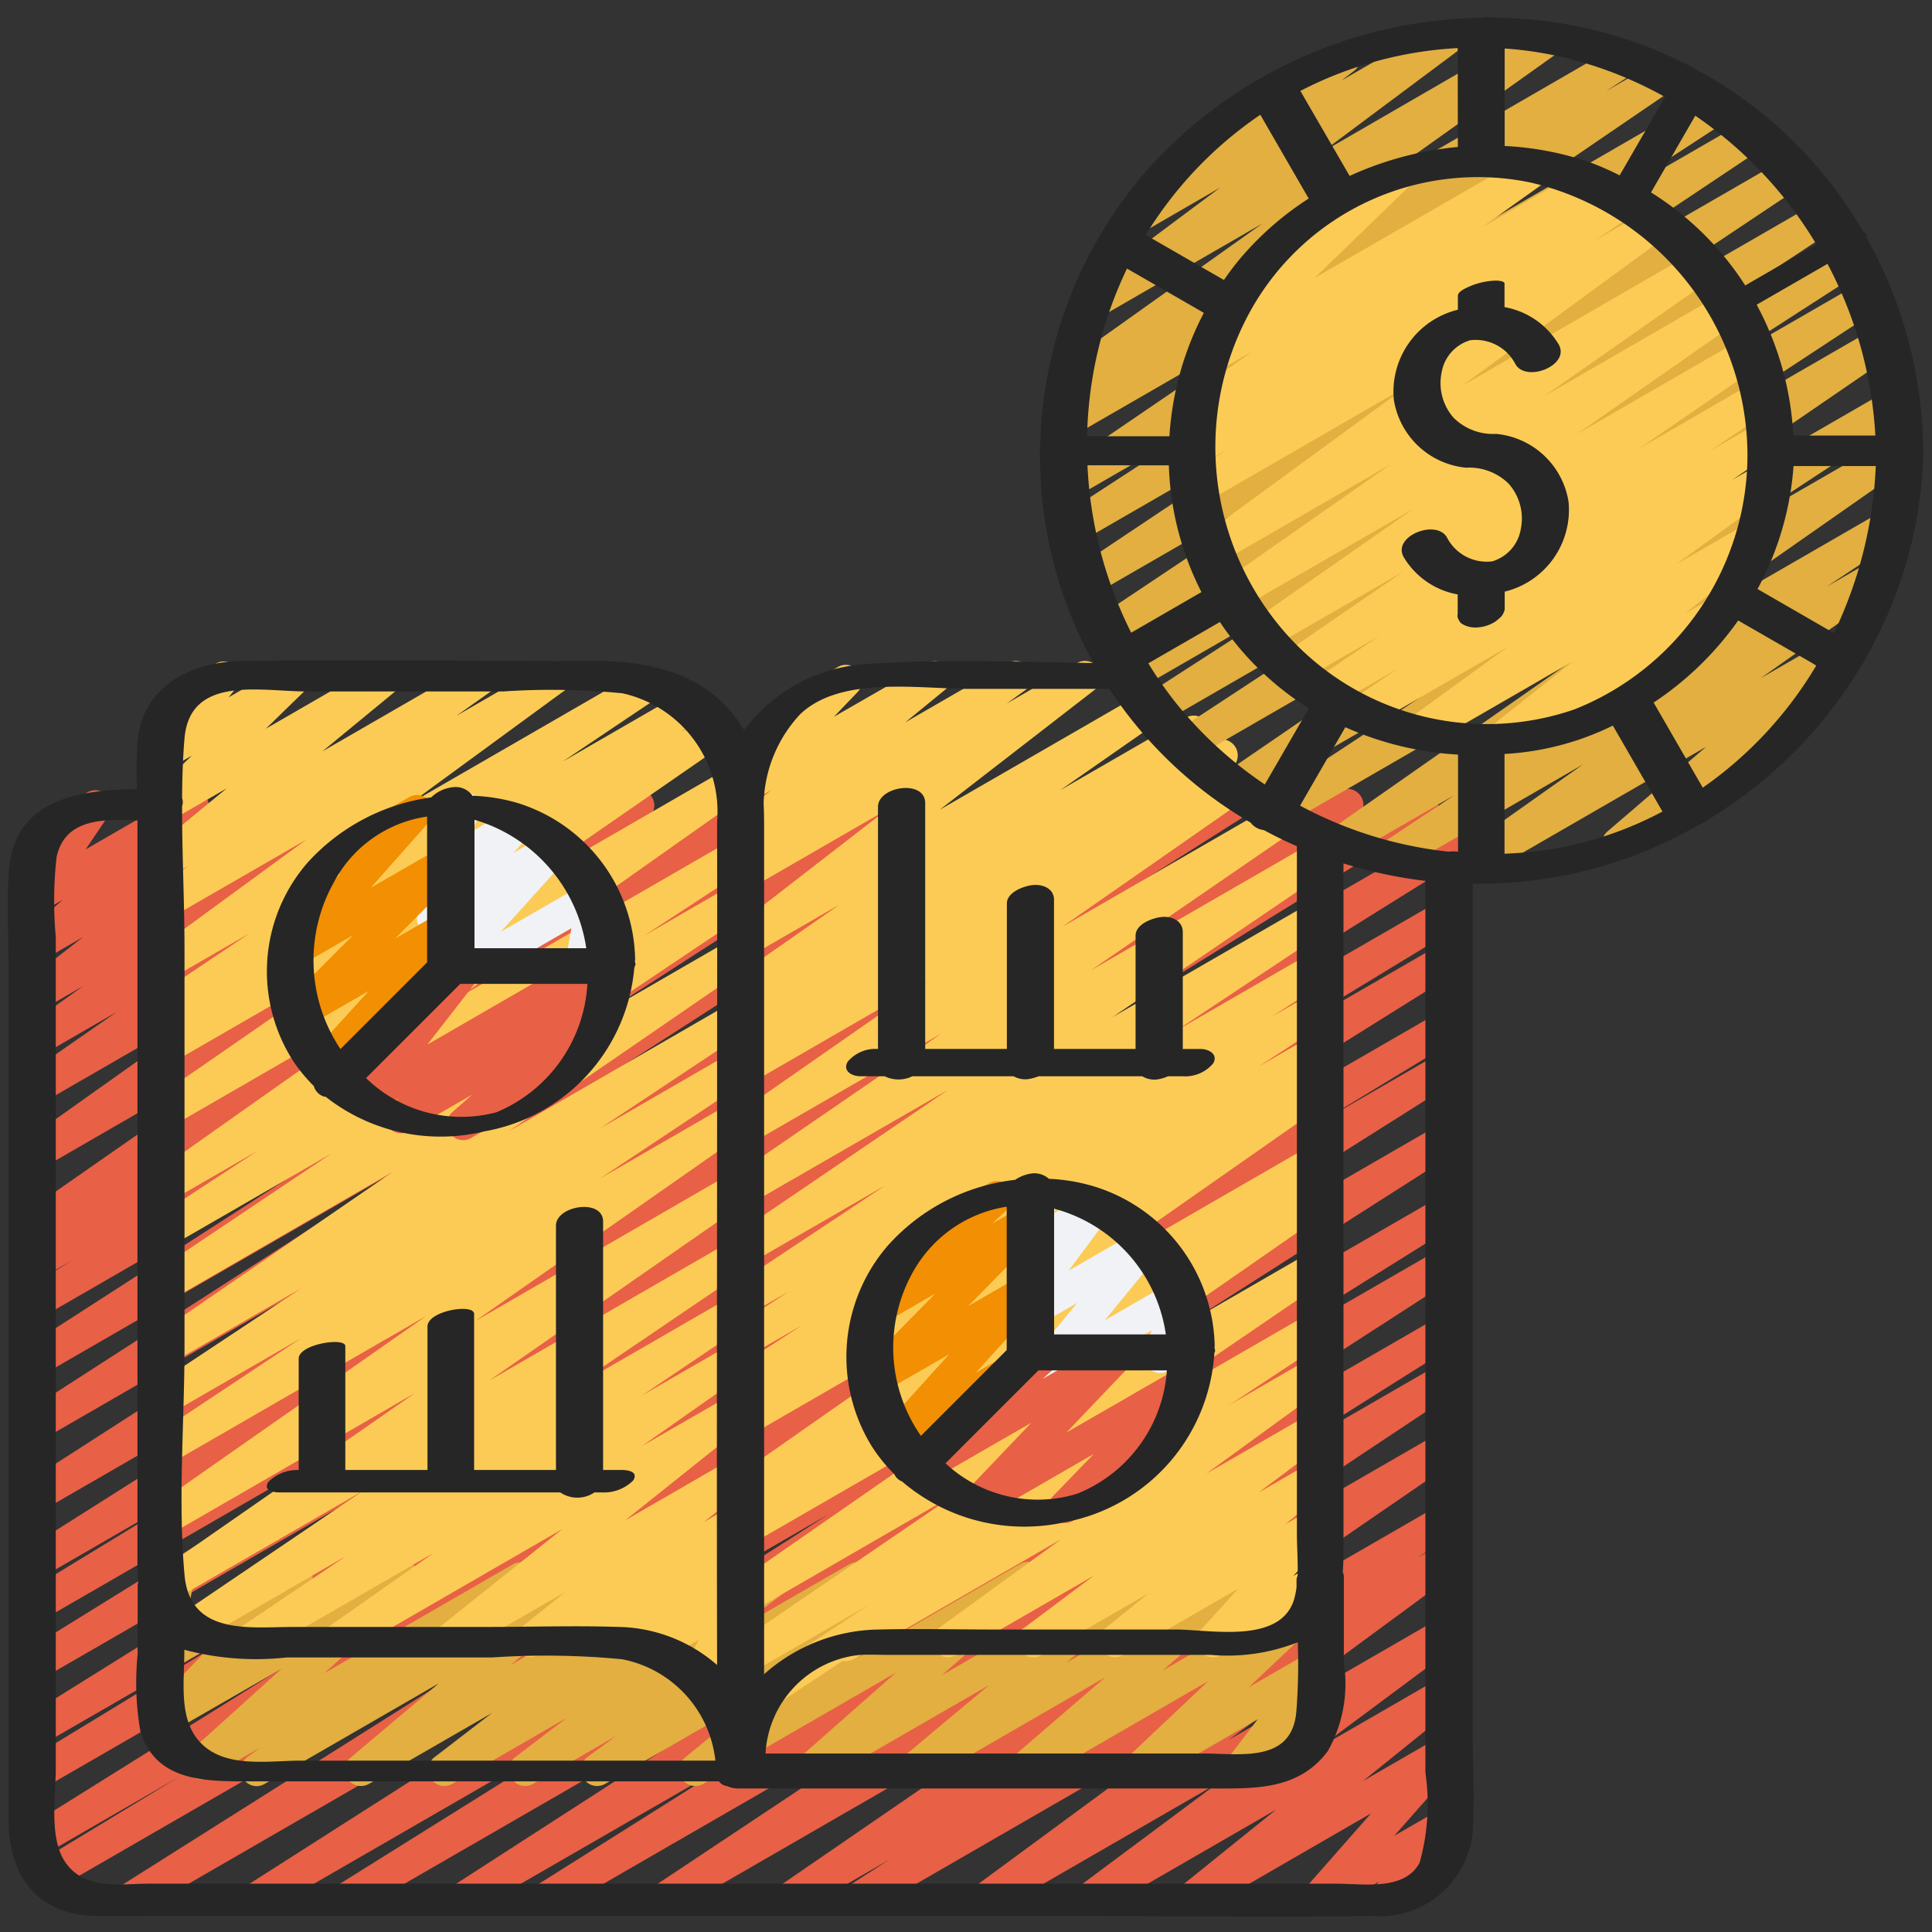 <?xml version="1.0" encoding="UTF-8"?> <svg xmlns="http://www.w3.org/2000/svg" id="Icons" height="512" viewBox="0 0 60 60" width="512"><rect x="0" y="0" width="60" height="60" fill="#333333" stroke="none"/><path d="m7.944 59.471a.5.5 0 0 1 -.268-.922l18.044-11.515-21.42 12.366a.5.5 0 0 1 -.517-.855l19.539-12.336-21.55 12.441a.5.5 0 0 1 -.509-.86l4.307-2.614-4.238 2.447a.5.5 0 0 1 -.515-.856l19.483-12.167-19.02 10.977a.5.5 0 0 1 -.509-.859l7.044-4.288-6.535 3.77a.5.5 0 0 1 -.514-.856l19.217-11.991-18.703 10.797a.5.5 0 0 1 -.513-.857l15.741-9.752-15.229 8.792a.5.5 0 0 1 -.51-.859l5.592-3.412-5.082 2.938a.5.5 0 0 1 -.517-.855l16.386-10.373-15.869 9.162a.5.5 0 0 1 -.52-.854l15.91-10.234-15.39 8.884a.5.5 0 0 1 -.52-.852l12.7-8.186-12.18 7.034a.5.5 0 0 1 -.52-.853l9.655-6.225-9.135 5.274a.5.5 0 0 1 -.515-.857l1.454-.911-.939.541a.5.5 0 0 1 -.515-.855l.413-.261a.5.5 0 0 1 -.434-.888l9.1-6.339-8.564 4.948a.5.5 0 0 1 -.539-.84l6.581-4.673-6.042 3.486a.5.5 0 0 1 -.535-.842l2.887-2.007-2.352 1.357a.5.5 0 0 1 -.541-.84l1.848-1.319-1.307.754a.5.5 0 0 1 -.556-.827l1.858-1.449-1.3.751a.5.5 0 0 1 -.581-.802l1.248-1.106-.667.385a.5.5 0 0 1 -.664-.713l.766-1.134a.5.5 0 0 1 -.488-.247.5.5 0 0 1 .182-.682l1.632-.943a.5.5 0 0 1 .664.713l-.713 1.056 3.083-1.778a.5.5 0 0 1 .581.806l-1.249 1.104 3.318-1.91a.5.5 0 0 1 .556.827l-1.858 1.439 3.938-2.273a.5.5 0 0 1 .541.84l-1.848 1.319 3.745-2.161a.5.5 0 0 1 .535.843l-2.883 2 4.935-2.849a.5.5 0 0 1 .539.84l-6.582 4.675 9.554-5.517a.5.5 0 0 1 .537.843l-9.102 6.342 12.444-7.185a.5.5 0 0 1 .516.855l-.153.1 1.652-.953a.5.5 0 0 1 .516.856l-1.454.912 3.066-1.77a.5.5 0 0 1 .52.853l-9.657 6.225 12.265-7.08a.5.5 0 0 1 .52.853l-12.7 8.182 15.655-9.041a.5.5 0 0 1 .521.854l-15.911 10.235 19.212-11.092a.5.5 0 0 1 .517.856l-16.383 10.365 19.441-11.224a.5.5 0 0 1 .511.86l-5.627 3.432 7.437-4.293a.5.5 0 0 1 .514.858l-15.715 9.735 16.013-9.245a.5.5 0 0 1 .514.856l-19.217 11.994 18.7-10.8a.5.5 0 0 1 .509.859l-7.071 4.3 6.562-3.788a.5.5 0 0 1 .514.856l-19.471 12.172 18.96-10.946a.5.5 0 0 1 .509.86l-4.313 2.621 3.805-2.2a.5.5 0 0 1 .516.856l-19.55 12.344 19.034-10.99a.5.5 0 0 1 .518.855l-18.039 11.512 17.521-10.116a.5.5 0 0 1 .514.857l-9.881 6.173 9.367-5.407a.5.5 0 0 1 .521.853l-13.665 8.82 13.144-7.588a.5.5 0 0 1 .516.856l-6.237 3.929 5.718-3.3a.5.5 0 0 1 .526.848l-11.156 7.419 10.633-6.138a.5.5 0 0 1 .533.845l-9.943 6.831 9.41-5.432a.5.5 0 0 1 .52.852l-1.232.8.712-.411a.5.5 0 0 1 .546.835l-7.106 5.229 6.56-3.787a.5.5 0 0 1 .549.834l-4.27 3.176 3.721-2.148a.5.5 0 0 1 .563.823l-2.956 2.382 2.393-1.381a.5.5 0 0 1 .625.762l-2.046 2.319 1.417-.818a.5.5 0 0 1 .635.751l-.5.611a.506.506 0 0 1 .25.215.5.5 0 0 1 -.183.683l-1.619.935a.5.5 0 0 1 -.636-.751l.161-.2-1.663.96a.5.5 0 0 1 -.625-.762l2.042-2.32-5.338 3.084a.5.5 0 0 1 -.563-.822l2.952-2.378-5.546 3.2a.5.5 0 0 1 -.549-.834l4.272-3.181-6.956 4.015a.5.5 0 0 1 -.546-.835l7.107-5.23-10.507 6.065a.5.5 0 0 1 -.52-.852l1.228-.793-2.85 1.645a.5.5 0 0 1 -.534-.844l9.945-6.832-13.297 7.676a.5.5 0 0 1 -.526-.848l11.16-7.42-14.324 8.268a.5.5 0 0 1 -.516-.855l6.229-3.923-8.283 4.778a.5.5 0 0 1 -.521-.852l13.67-8.823-16.761 9.675a.5.5 0 0 1 -.515-.856l9.874-6.17-12.17 7.026a.5.5 0 0 1 -.25.071z" fill="#e86046"></path><path d="m7.969 55.471a.5.5 0 0 1 -.294-.9l.412-.3-1.609.929a.5.5 0 0 1 -.585-.8l2.85-2.574-3.373 1.94a.5.5 0 0 1 -.612-.778l1.712-1.8-1.19.686a.5.5 0 0 1 -.739-.534l.321-1.55a.487.487 0 0 1 -.264-.221.5.5 0 0 1 .182-.682l.5-.289a.5.5 0 0 1 .74.534l-.274 1.318 3.216-1.855a.5.5 0 0 1 .612.777l-1.712 1.8 4.473-2.581a.5.5 0 0 1 .585.8l-2.849 2.572 5.853-3.379a.5.5 0 0 1 .544.837l-.416.3 1.976-1.141a.5.5 0 0 1 .573.815l-2.741 2.313 5.412-3.124a.5.5 0 0 1 .556.829l-1.783 1.374 3.821-2.206a.5.5 0 0 1 .553.83l-1.6 1.222 3.558-2.054a.5.5 0 0 1 .547.835l-.885.652 2.58-1.489a.5.5 0 0 1 .567.819l-2.535 2.078 5.021-2.9a.5.5 0 0 1 .58.808l-3 2.644 5.985-3.455a.5.5 0 0 1 .571.817l-2.7 2.253 5.322-3.073a.5.5 0 0 1 .576.812l-2.9 2.5 4.616-2.665a.5.5 0 0 1 .593.8l-2.535 2.385 1.941-1.12a.5.5 0 0 1 .647.737l-.97 1.269.152-.087a.5.5 0 0 1 .5.865l-2.314 1.336a.5.5 0 0 1 -.647-.736l.969-1.269-3.473 2.005a.5.5 0 0 1 -.594-.8l2.532-2.391-5.523 3.191a.5.5 0 0 1 -.576-.811l2.9-2.5-5.733 3.311a.5.5 0 0 1 -.57-.816l2.7-2.254-5.321 3.07a.5.5 0 0 1 -.58-.807l3-2.645-5.978 3.452a.5.5 0 0 1 -.567-.819l2.535-2.076-5.017 2.895a.5.5 0 0 1 -.547-.835l.884-.651-2.575 1.486a.5.5 0 0 1 -.553-.83l1.6-1.222-3.553 2.052a.5.5 0 0 1 -.556-.828l1.785-1.372-3.819 2.2a.5.5 0 0 1 -.572-.815l2.74-2.307-5.408 3.122a.493.493 0 0 1 -.25.071z" fill="#e2af40"></path><path d="m26.26 51.59a.5.5 0 0 1 -.25-.933l14.711-8.493a.5.5 0 0 1 .544.837l-3.8 2.764 3.26-1.882a.5.5 0 0 1 .55.833l-2.195 1.641 1.641-.947a.5.5 0 0 1 .564.821l-1.371 1.108.807-.465a.5.5 0 0 1 .62.769l-1.177 1.3.539-.31a.5.5 0 1 1 .5.865l-3.303 1.902a.5.5 0 0 1 -.621-.768l1.175-1.294-3.578 2.062a.5.5 0 0 1 -.564-.821l1.372-1.108-3.344 1.929a.5.5 0 0 1 -.55-.833l2.187-1.638-4.283 2.471a.5.5 0 0 1 -.544-.837l3.807-2.763-6.447 3.722a.5.5 0 0 1 -.25.068z" fill="#fccb55"></path><path d="m23.052 54.813a.491.491 0 0 1 -.323-.113.485.485 0 0 1 -.161-.554l.261-.629a.492.492 0 0 1 -.224-.2.5.5 0 0 1 .15-.679l4.231-2.8-3.706 2.143a.5.5 0 0 1 -.532-.845l7-4.782-6.468 3.736a.5.5 0 0 1 -.535-.843l8.132-5.647-7.6 4.385a.5.5 0 0 1 -.52-.852l.677-.437-.157.09a.5.5 0 0 1 -.537-.842l8.539-5.976-8 4.619a.5.5 0 0 1 -.52-.854l.463-.3a.505.505 0 0 1 -.619-.2.5.5 0 0 1 .154-.68l2.156-1.4-1.634.943a.5.5 0 0 1 -.522-.853l1.743-1.136-1.224.706a.5.5 0 0 1 -.526-.848l4.75-3.154-4.22 2.434a.5.5 0 0 1 -.531-.846l6.705-4.559-6.175 3.56a.5.5 0 0 1 -.533-.844l6.5-4.465-5.97 3.446a.5.5 0 0 1 -.536-.843l6.071-4.229-5.535 3.2a.5.5 0 0 1 -.524-.851l.4-.264a.508.508 0 0 1 -.555-.22.5.5 0 0 1 .148-.68l.94-.626-.413.239a.5.5 0 0 1 -.536-.843l3.334-2.325-2.8 1.615a.5.5 0 0 1 -.555-.828l4.818-3.731-4.263 2.461a.5.5 0 0 1 -.543-.838l.583-.42-.04.022a.5.5 0 0 1 -.566-.819l1.239-1.014-.583.336a.5.5 0 0 1 -.611-.778l1.09-1.137a.493.493 0 0 1 -.308-.234.5.5 0 0 1 .183-.683l2.307-1.332a.5.5 0 0 1 .612.778l-.734.766 2.888-1.659a.5.5 0 0 1 .567.819l-1.242 1.016 3.188-1.841a.5.5 0 0 1 .543.838l-.582.42 2.183-1.26a.5.5 0 0 1 .556.828l-4.819 3.73 6.541-3.775a.5.5 0 0 1 .536.843l-3.33 2.322 3.89-2.246a.5.5 0 0 1 .528.849l-.932.62 1.278-.738a.5.5 0 0 1 .524.851l-.16.105.46-.265a.5.5 0 0 1 .536.843l-6.071 4.229 6.861-3.961a.5.5 0 0 1 .533.845l-6.5 4.465 6.853-3.956a.5.5 0 0 1 .531.845l-6.708 4.562 6.177-3.566a.5.5 0 0 1 .526.849l-4.743 3.149 4.209-2.43a.5.5 0 0 1 .522.852l-1.753 1.137 1.232-.711a.5.5 0 0 1 .522.852l-2.168 1.41 1.646-.949a.5.5 0 0 1 .52.853l-.463.3a.5.5 0 0 1 .48.871l-8.539 5.977 8-4.619a.5.5 0 0 1 .52.852l-.662.427.142-.081a.5.5 0 0 1 .535.843l-8.137 5.654 7.6-4.388a.5.5 0 0 1 .532.846l-7 4.778 6.467-3.733a.5.5 0 0 1 .525.849l-17.081 11.3-.6 1.451a.452.452 0 0 1 -.225.378.559.559 0 0 1 -.283.074z" fill="#fccb55"></path><path d="m22.873 54.53a.5.5 0 0 1 -.5-.534l.038-.557a.5.5 0 0 1 -.47-.659l.134-.4-.155.09a.5.5 0 0 1 -.691-.669l.467-.87-1.173.676a.5.5 0 0 1 -.609-.78l.218-.225-1.384.8a.5.5 0 0 1 -.572-.815l.142-.119-1.618.932a.5.5 0 0 1 -.562-.822l1.423-1.142-3.407 1.964a.5.5 0 0 1 -.561-.823l3.866-3.087-6.772 3.91a.5.5 0 0 1 -.538-.841l3.319-2.332-5.496 3.173a.5.5 0 0 1 -.53-.847l3.307-2.229-4.628 2.676a.5.5 0 0 1 -.53-.847l5.684-3.853-5.919 3.413a.5.5 0 0 1 -.535-.843l8.066-5.606-7.607 4.391a.5.5 0 0 1 -.536-.842l8.5-5.949-7.968 4.6a.5.5 0 0 1 -.526-.85l4.6-3.055-4.07 2.353a.5.5 0 0 1 -.526-.849l4.616-3.063-4.091 2.359a.5.5 0 0 1 -.533-.844l7.46-5.128-6.927 4a.5.5 0 0 1 -.528-.848l5.542-3.716-5.014 2.894a.5.5 0 0 1 -.524-.851l3.245-2.126-2.721 1.569a.5.5 0 0 1 -.538-.841l8.886-6.277-8.348 4.82a.5.5 0 0 1 -.534-.844l7.114-4.922-6.58 3.8a.5.5 0 0 1 -.522-.852l.6-.387-.074.042a.5.5 0 0 1 -.533-.848l3-2.015-2.471 1.424a.5.5 0 0 1 -.545-.836l4.783-3.5-4.238 2.445a.5.5 0 0 1 -.539-.841l1.119-.791-.58.334a.5.5 0 0 1 -.567-.819l2.329-1.918-1.762 1.017a.5.5 0 0 1 -.6-.791l1.276-1.241-.678.39a.5.5 0 0 1 -.639-.746l.527-.654a.487.487 0 0 1 -.276-.225.5.5 0 0 1 .182-.682l1.627-.94a.5.5 0 0 1 .64.746l-.237.3 1.829-1.057a.5.5 0 0 1 .6.791l-1.274 1.24 3.516-2.031a.5.5 0 0 1 .568.818l-2.327 1.916 4.738-2.734a.5.5 0 0 1 .539.841l-1.123.794 2.833-1.635a.5.5 0 0 1 .545.836l-4.782 3.5 7.18-4.146a.5.5 0 0 1 .53.848l-3 2.015 3.747-2.163a.5.5 0 0 1 .522.852l-.594.386.821-.473a.5.5 0 0 1 .534.844l-7.11 4.919 7.21-4.163a.5.5 0 0 1 .539.84l-8.887 6.278 8.464-4.887a.5.5 0 0 1 .524.851l-3.243 2.125 2.717-1.569a.5.5 0 0 1 .528.848l-5.545 3.721 5.021-2.9a.5.5 0 0 1 .533.845l-7.454 5.125 6.922-4a.5.5 0 0 1 .526.849l-4.611 3.062 4.085-2.359a.5.5 0 0 1 .526.85l-4.613 3.066 4.085-2.359a.5.5 0 0 1 .536.843l-8.5 5.945 7.964-4.6a.5.5 0 0 1 .535.842l-8.066 5.607 7.531-4.348a.5.5 0 0 1 .53.847l-5.69 3.861 5.16-2.979a.5.5 0 0 1 .529.847l-3.307 2.228 2.778-1.6a.5.5 0 0 1 .537.842l-3.318 2.331 2.781-1.6a.5.5 0 0 1 .561.823l-3.865 3.086 3.3-1.907a.5.5 0 0 1 .562.822l-1.42 1.139.862-.5a.5.5 0 0 1 .572.816l-.359.3a.49.49 0 0 1 .431.191.5.5 0 0 1 -.035.655l-.371.384a.483.483 0 0 1 .359.141.5.5 0 0 1 .093.595l-.5.936a.488.488 0 0 1 .378.108.5.5 0 0 1 .158.547l-.244.729a.379.379 0 0 1 .034.02.5.5 0 0 1 .235.458l-.071 1.063.007.013a.5.5 0 0 1 -.184.682l-.1.056a.5.5 0 0 1 -.25.066z" fill="#fccb55"></path><path d="m32.174 43.307a.5.5 0 0 1 -.386-.818l1.668-2.028-1.856 1.073a.5.5 0 0 1 -.652-.73l1.227-1.651-.2.114a.5.5 0 0 1 -.715-.618l.37-.93a.491.491 0 0 1 -.091-.115.5.5 0 0 1 .183-.683l.444-.257a.5.5 0 0 1 .715.617l-.159.4 1.042-.6a.5.5 0 0 1 .651.731l-1.226 1.648 2.156-1.244a.5.5 0 0 1 .635.75l-1.668 2.034 2.057-1.187a.5.5 0 0 1 .728.579l-.226.737a.5.5 0 0 1 .311.929l-.9.516a.5.5 0 0 1 -.727-.579l.209-.68-3.344 1.929a.49.49 0 0 1 -.246.063z" fill="#f0f2f5"></path><path d="m33.072 47.3a.5.5 0 0 1 -.359-.848l1.258-1.3-3.361 1.94a.5.5 0 0 1 -.61-.779l2.031-2.13-3.231 1.863a.5.5 0 0 1 -.585-.8l2.634-2.382a.5.5 0 0 1 .227-.58l1.19-.686a.5.5 0 0 1 .585.8l-.475.429 2.163-1.248a.5.5 0 0 1 .612.777l-2.032 2.131 3.451-1.987a.5.5 0 0 1 .61.78l-1.506 1.55a.5.5 0 0 1 .194.93l-2.546 1.469a.49.49 0 0 1 -.25.071z" fill="#e86046"></path><path d="m27.812 45.147a.5.5 0 0 1 -.371-.834l2.037-2.255-2.086 1.2a.5.5 0 0 1 -.607-.783l2.26-2.3-1.546.891a.5.5 0 0 1 -.591-.8l1.241-1.156a.5.5 0 0 1 -.016-.875l2.573-1.486a.5.5 0 0 1 .591.8l-.482.451.907-.522a.5.5 0 0 1 .606.783l-2.259 2.3 1.657-.957a.5.5 0 0 1 .621.768l-2.036 2.255.815-.471a.5.5 0 1 1 .5.865l-3.564 2.059a.489.489 0 0 1 -.25.067z" fill="#f28f02"></path><path d="m13.036 31.468a.5.5 0 0 1 -.37-.836l2.076-2.291-1.047.6a.5.5 0 0 1 -.621-.767l.656-.727a.491.491 0 0 1 -.349-.119.5.5 0 0 1 -.143-.559l.4-1.046a.523.523 0 0 1 -.1-.123.5.5 0 0 1 .183-.683l.444-.257a.5.5 0 0 1 .717.611l-.206.539 1.184-.683a.5.5 0 0 1 .621.767l-.535.592 1.06-.611a.5.5 0 0 1 .62.768l-2.076 2.296 2.622-1.513a.5.5 0 0 1 .742.519l-.214 1.226a.5.5 0 0 1 .484.876l-.913.526a.5.5 0 0 1 -.743-.52l.217-1.225-4.459 2.572a.49.49 0 0 1 -.25.068z" fill="#f0f2f5"></path><path d="m14.384 35.408a.5.5 0 0 1 -.33-.876l.615-.54-1.969 1.137a.5.5 0 0 1 -.556-.828l.251-.2-.839.485a.5.5 0 0 1 -.645-.739l2.125-2.734a.5.5 0 0 1 .043-.838l1.19-.686a.5.5 0 0 1 .644.739l-1.642 2.113 4.989-2.881a.5.5 0 0 1 .556.829l-.254.2a.5.5 0 0 1 .573.813l-.983.863a.491.491 0 0 1 .381.247.5.5 0 0 1 -.182.682l-3.717 2.146a.491.491 0 0 1 -.25.068z" fill="#e86046"></path><path d="m10.093 33.512a.5.5 0 0 1 -.37-.836l1.728-1.9-1.936 1.116a.5.5 0 0 1 -.605-.786l2.054-2.063-1.61.929a.5.5 0 0 1 -.624-.764l1.829-2.067a.5.5 0 0 1 -.426-.9l2.573-1.486a.5.5 0 0 1 .624.764l-1.815 2.051 2.208-1.27a.5.5 0 0 1 .6.785l-2.055 2.065 1.455-.839a.5.5 0 0 1 .62.768l-2.043 2.25a.5.5 0 0 1 .122.916l-2.077 1.2a.49.49 0 0 1 -.252.067z" fill="#f28f02"></path><path d="m45.528 27.423a.5.5 0 0 1 -.289-.908l3.918-2.772-5.757 3.323a.5.5 0 0 1 -.526-.849l2.285-1.517-3.28 1.894a.5.5 0 0 1 -.536-.843l7.865-5.5-9.353 5.4a.5.5 0 0 1 -.524-.85l4.861-3.2-5.611 3.24a.5.5 0 0 1 -.532-.841l9.4-6.438-10.4 6a.5.5 0 0 1 -.525-.85l6.509-4.268-6.914 3.991a.5.5 0 0 1 -.521-.852l4.675-3.019-4.925 2.844a.5.5 0 0 1 -.526-.849l7.786-5.146-8.008 4.626a.5.5 0 0 1 -.528-.849l8.57-5.725-8.661 5a.5.5 0 0 1 -.528-.849l8.013-5.354-7.945 4.586a.5.5 0 0 1 -.521-.848l4.438-2.89-4.057 2.342a.5.5 0 0 1 -.532-.845l7.518-5.128-7 4.038a.5.5 0 0 1 -.521-.853l.825-.534-.175.1a.5.5 0 0 1 -.54-.84l6.25-4.449-5.055 2.919a.5.5 0 0 1 -.548-.833l4.288-3.2-2.421 1.4a.5.5 0 0 1 -.554-.831l2.355-1.8a.487.487 0 0 1 -.121-.141.5.5 0 0 1 .183-.683l4.167-2.403a.5.5 0 0 1 .554.83l-.391.3 3.124-1.8a.5.5 0 0 1 .549.833l-4.288 3.2 6.785-3.925a.5.5 0 0 1 .54.839l-6.251 4.454 8.078-4.669a.5.5 0 0 1 .522.852l-.842.545 1.526-.881a.5.5 0 0 1 .532.846l-7.513 5.125 8.686-5.018a.5.5 0 0 1 .523.852l-4.434 2.893 4.973-2.871a.5.5 0 0 1 .528.849l-8.019 5.356 8.7-5.023a.5.5 0 0 1 .527.849l-8.569 5.725 9.123-5.266a.5.5 0 0 1 .525.849l-7.781 5.143 8.012-4.626a.5.5 0 0 1 .521.852l-4.68 3.018 4.721-2.726a.5.5 0 0 1 .525.851l-6.506 4.275 6.419-3.707a.5.5 0 0 1 .532.845l-9.405 6.442 9.23-5.329a.5.5 0 0 1 .524.849l-4.856 3.19 4.472-2.581a.5.5 0 0 1 .536.843l-7.867 5.5 7.105-4.1a.5.5 0 0 1 .527.849l-2.281 1.514 1.327-.766a.5.5 0 0 1 .54.841l-3.919 2.77 2.462-1.421a.5.5 0 0 1 .575.812l-3.314 2.842a.52.52 0 0 1 .444.25.5.5 0 0 1 -.183.683l-4.168 2.405a.5.5 0 0 1 -.575-.813l3.059-2.624-7.208 4.161a.493.493 0 0 1 -.248.068z" fill="#e2af40"></path><path d="m46.686 23.392a.5.5 0 0 1 -.311-.892l2.486-1.971-4.585 2.647a.5.5 0 0 1 -.544-.837l3.119-2.266-4.326 2.5a.5.5 0 0 1 -.531-.845l1.411-.96-2 1.154a.5.5 0 0 1 -.53-.847l1.97-1.332-2.471 1.426a.5.5 0 0 1 -.533-.845l3.766-2.589-4.227 2.438a.5.5 0 0 1 -.536-.843l5.056-3.53-5.374 3.1a.5.5 0 0 1 -.537-.841l5.2-3.639-5.312 3.066a.5.5 0 0 1 -.545-.836l6.379-4.665-6.294 3.635a.5.5 0 0 1 -.529-.848l1.2-.8-.8.463a.5.5 0 0 1 -.529-.848l.527-.355a.506.506 0 0 1 -.524-.218.5.5 0 0 1 .131-.678l2.008-1.43-1.071.618a.5.5 0 0 1 -.6-.792l2.9-2.814a.5.5 0 0 1 -.443-.894l3.433-1.985a.5.5 0 0 1 .6.792l-2.892 2.8 6.645-3.831a.5.5 0 0 1 .54.84l-2 1.427 3.067-1.778a.5.5 0 0 1 .529.848l-.239.163.82-.474a.5.5 0 0 1 .53.848l-1.2.8 1.71-.987a.5.5 0 0 1 .545.836l-6.375 4.664 7.212-4.164a.5.5 0 0 1 .537.842l-5.2 3.643 5.534-3.195a.5.5 0 0 1 .537.843l-5.056 3.529 5.159-2.978a.5.5 0 0 1 .533.845l-3.768 2.589 3.632-2.1a.5.5 0 0 1 .531.846l-1.97 1.332 1.586-.915a.5.5 0 0 1 .531.846l-1.407.957.828-.477a.5.5 0 0 1 .544.837l-3.116 2.263 2.208-1.274a.5.5 0 0 1 .56.824l-2.485 1.975.786-.453a.5.5 0 1 1 .5.865l-6.68 3.857a.5.5 0 0 1 -.25.068z" fill="#fccb55"></path><g fill="#262626"><path d="m9.744 33.726a.488.488 0 0 0 .3.324c.025.009.049.007.074.014a5.766 5.766 0 0 0 4.933 1.07 5.651 5.651 0 0 0 4.649-5.088.479.479 0 0 0 .037-.095c0-.035-.014-.056-.018-.086s.006-.039.006-.059a5.177 5.177 0 0 0 -3.715-4.887 5.674 5.674 0 0 0 -1.337-.206.636.636 0 0 0 -.614-.265 1.124 1.124 0 0 0 -.667.316 6.35 6.35 0 0 0 -3.849 2.036 5.15 5.15 0 0 0 -.423 6.174 5.019 5.019 0 0 0 .624.752zm5.672.817a4.237 4.237 0 0 1 -4.048-1.063l2.8-2.8.125-.125h3.949a4.6 4.6 0 0 1 -2.826 3.988zm2.791-5.095h-3.471v-3.983h.02a4.9 4.9 0 0 1 3.451 3.983zm-7.853-2.021a3.914 3.914 0 0 1 2.91-2.068v4.528l-2.691 2.692a4.957 4.957 0 0 1 -.219-5.152z"></path><path d="m33.985 36.848a5.68 5.68 0 0 0 -1.41-.239.673.673 0 0 0 -.518-.168 1.218 1.218 0 0 0 -.533.2 6.244 6.244 0 0 0 -3.957 2.048 5.286 5.286 0 0 0 -.5 6.216 4.978 4.978 0 0 0 .708.877.424.424 0 0 0 .237.225 5.84 5.84 0 0 0 5.044 1.27 5.708 5.708 0 0 0 4.657-5.26c.005-.021.021-.038.023-.06a.365.365 0 0 0 -.022-.112c0-.012.011-.022.01-.035a5.3 5.3 0 0 0 -3.739-4.962zm2.221 4.593h-3.47v-3.9c.014 0 .028 0 .042.007a4.735 4.735 0 0 1 3.428 3.893zm-7.826-1.986a4.037 4.037 0 0 1 2.884-1.98v4.453l-2.664 2.664a4.8 4.8 0 0 1 -.22-5.137zm5.064 6.937a4.193 4.193 0 0 1 -4.08-.948l2.8-2.8.086-.086h3.988a4.45 4.45 0 0 1 -2.794 3.834z"></path><path d="m8.7 46.349h8.7a.947.947 0 0 0 1.06 0h.24a1.29 1.29 0 0 0 .963-.37c.172-.273-.149-.328-.367-.328h-.566v-7.712c0-.734-1.464-.5-1.464.122v7.59h-2.542v-4.845c0-.336-1.448-.1-1.448.388v4.457h-2.552v-3.845c0-.287-1.448-.066-1.448.388v3.459a1.265 1.265 0 0 0 -.941.368c-.172.273.149.328.365.328z"></path><path d="m26.722 33.424h.751a.982.982 0 0 0 .862 0h3.143a.744.744 0 0 0 .453.089 1.431 1.431 0 0 0 .325-.089h3.218a.727.727 0 0 0 .459.1 1.375 1.375 0 0 0 .344-.1h.445a1.133 1.133 0 0 0 .955-.4c.162-.289-.139-.447-.4-.447h-.545v-3.635c0-.349-.354-.5-.666-.463-.275.029-.8.22-.8.579v3.518h-2.533v-4.636c0-.348-.355-.487-.664-.453-.27.029-.8.217-.8.573v4.516h-2.536v-7.633c0-.749-1.466-.527-1.466.114v7.52a1.121 1.121 0 0 0 -.944.4c-.162.289.139.447.399.447z"></path><path d="m46.466 13.475a1.74 1.74 0 0 1 -1.322-.5 1.629 1.629 0 0 1 -.373-1.408 1.262 1.262 0 0 1 .885-1 1.388 1.388 0 0 1 1.414.755c.35.567 1.729.01 1.325-.645a2.464 2.464 0 0 0 -1.671-1.139v-.732c0-.083-.224-.091-.252-.092a2.226 2.226 0 0 0 -1.024.274c-.075.049-.172.105-.172.206v.425a2.617 2.617 0 0 0 -1.989 2.793 2.514 2.514 0 0 0 2.247 2.113 1.74 1.74 0 0 1 1.322.5 1.629 1.629 0 0 1 .373 1.408 1.262 1.262 0 0 1 -.885 1 1.388 1.388 0 0 1 -1.414-.755c-.35-.567-1.729-.01-1.325.644a2.463 2.463 0 0 0 1.665 1.139v.608a.221.221 0 0 0 .034.181.262.262 0 0 0 .131.143.81.81 0 0 0 .488.089 1.136 1.136 0 0 0 .546-.2l.128-.109a.472.472 0 0 0 .133-.247v-.552a2.615 2.615 0 0 0 1.983-2.791 2.514 2.514 0 0 0 -2.247-2.108z"></path><path d="m59.724 13.844a13.7 13.7 0 0 0 -1.757-6.466c.024-.067 0-.131-.1-.179a13.335 13.335 0 0 0 -7.232-5.938 13.552 13.552 0 0 0 -4.29-.713.9.9 0 0 0 -.263-.01c-.019 0-.049.011-.071.015a14.189 14.189 0 0 0 -10.462 4.815 13.48 13.48 0 0 0 -3.249 8.675.249.249 0 0 0 0 .173 13.233 13.233 0 0 0 1.659 6.374c-2.34-.036-4.7-.127-7.024.03a5.132 5.132 0 0 0 -3.829 2.057c-.009-.014-.012-.029-.021-.044-1.045-1.69-2.8-2.107-4.648-2.107-3.633 0-7.268-.041-10.9 0-1.6.018-3.159.791-3.272 2.573-.029.465-.025.936-.016 1.406-1.829.033-3.843.309-3.981 2.615-.062 1.04 0 2.1 0 3.144v26.246c0 1.676.828 2.943 2.668 2.99.723.018 1.449 0 2.172 0h28.109c3.13 0 6.266.057 9.4 0a2.893 2.893 0 0 0 3.119-2.607c.063-1.017 0-2.059 0-3.077v-26.373a13.622 13.622 0 0 0 7.017-1.823c.016-.007.035-.009.05-.016a1.17 1.17 0 0 0 .214-.133 13.951 13.951 0 0 0 4.9-4.985.268.268 0 0 0 .044-.081 13.465 13.465 0 0 0 1.773-6.48c0-.026 0-.051 0-.076zm-2.771 5.817-2.142-1.236-.229-.133a9.422 9.422 0 0 0 1.118-3.818h2.554a13.23 13.23 0 0 1 -1.301 5.187zm-8.053 2.368a8.33 8.33 0 0 1 -9.3-2.759 8.746 8.746 0 0 1 -.765-9.617 8.077 8.077 0 0 1 8.7-3.984 8.721 8.721 0 0 1 6.734 8.4 8.51 8.51 0 0 1 -5.369 7.96zm-8.642 31.139c-.146 1.591-1.742 1.289-2.884 1.289h-13.6a3.258 3.258 0 0 1 2.941-3.063c.294-.016.594 0 .889 0h10a5.941 5.941 0 0 0 2.7-.393 19.036 19.036 0 0 1 -.046 2.167zm-34.534-1.838v-.095a8.646 8.646 0 0 0 3.176.239h6.385a24.6 24.6 0 0 1 4.045.057 3.605 3.605 0 0 1 2.887 3.147h-12.865c-1.061 0-2.487.275-3.233-.683-.56-.72-.395-1.812-.395-2.665zm30.771-29.53a12.236 12.236 0 0 1 -.833-1.2l2.223-1.283a9.184 9.184 0 0 0 2.762 2.681l-1.367 2.364a12.509 12.509 0 0 1 -2.785-2.562zm-1.495-13.459 2.2 1.267.187.108a9.5 9.5 0 0 0 -1.069 3.832h-2.557a12.616 12.616 0 0 1 1.239-5.207zm1.231 6.111h.069a9.28 9.28 0 0 0 1.012 3.936l-2.182 1.261a12.886 12.886 0 0 1 -1.358-5.2zm4.144 10.568 1.406-2.435a9.962 9.962 0 0 0 3.5.85v3.015a1.113 1.113 0 0 0 -.288 0 12.546 12.546 0 0 1 -4.618-1.43zm4.9-20.456a10.367 10.367 0 0 0 -3.361.9l-1.439-2.483-.091-.157a12 12 0 0 1 4.887-1.331zm12.97 8.962h-2.551a9.617 9.617 0 0 0 -1.139-4.063l2.2-1.269a12.939 12.939 0 0 1 1.486 5.332zm-1.837-5.938-2.208 1.277a9.352 9.352 0 0 0 -2.926-2.889q.687-1.192 1.375-2.383a12.791 12.791 0 0 1 3.759 3.995zm-4.7-4.577-1.408 2.435a9.319 9.319 0 0 0 -.871-.386 9.546 9.546 0 0 0 -2.7-.526v-3.028a11.574 11.574 0 0 1 1.748.257 12.2 12.2 0 0 1 3.229 1.248zm-12.567.554 1.386 2.4.116.2a9.611 9.611 0 0 0 -2.079 1.806c-.2.233-.381.476-.554.724l-2.258-1.3-.169-.1a12.2 12.2 0 0 1 3.556-3.73zm-14.274 18.6c1.265-1.182 3.668-.771 5.26-.771h4.324a13.134 13.134 0 0 0 4.388 4.153.593.593 0 0 0 .411.232c.335.181.676.35 1.026.5v21.348c0 .4.038.863.021 1.31a.4.4 0 0 0 -.032.115v.241a2.294 2.294 0 0 1 -.094.433c-.472 1.334-2.6.88-3.673.88h-5.647c-1.187 0-2.378-.03-3.565 0a5.46 5.46 0 0 0 -3.556 1.388v-26.179c0-.287 0-.569-.015-.849a4.217 4.217 0 0 1 1.15-2.801zm-19.137.765c.17-1.974 2.37-1.456 3.789-1.456h6.105a22.471 22.471 0 0 1 3.706.057 3.762 3.762 0 0 1 2.94 3.987v.187.372c.008 2.6 0 5.193 0 7.79 0 5.947-.015 11.894 0 17.841a4.787 4.787 0 0 0 -3.046-1.182c-1.367-.044-2.742 0-4.109 0h-5.975c-1.368 0-3.24.287-3.41-1.618-.208-2.323 0-4.761 0-7.091v-12.331c0-1.462-.078-2.963-.075-4.45a.382.382 0 0 0 0-.252c.004-.623.023-1.242.075-1.854zm38.357 34.92c-.467.877-1.746.65-2.573.65h-36.883c-.9 0-1.961.208-2.578-.632-.545-.74-.321-2.095-.321-2.95v-25.828a12.275 12.275 0 0 1 .026-2.477c.261-1.2 1.463-1.18 2.511-1.134v.078 22.464c0 .379-.007.759.024 1.126 0 .016-.018.03-.018.047v2.176a8.813 8.813 0 0 0 .084 2.391c.469 1.566 2.018 1.561 3.344 1.561h14.625a.366.366 0 0 0 .254.147.835.835 0 0 0 .357.074h14.644c1.351 0 2.73.069 3.651-1.158a4.258 4.258 0 0 0 .5-2.744v-2.693a.411.411 0 0 0 -.033-.125c.019-.251.022-.508.022-.773v-21.236a14.1 14.1 0 0 0 2.544.542v27.689a6.766 6.766 0 0 1 -.18 2.805zm2.637-31.335v-3.1a8.7 8.7 0 0 0 3.365-.881l1.491 2.584.05.085a11.155 11.155 0 0 1 -4.906 1.309zm6.157-2.053-1.461-2.531-.065-.112a9.921 9.921 0 0 0 2.626-2.549l2.26 1.3.164.1a12.243 12.243 0 0 1 -3.524 3.792z"></path></g></svg> 